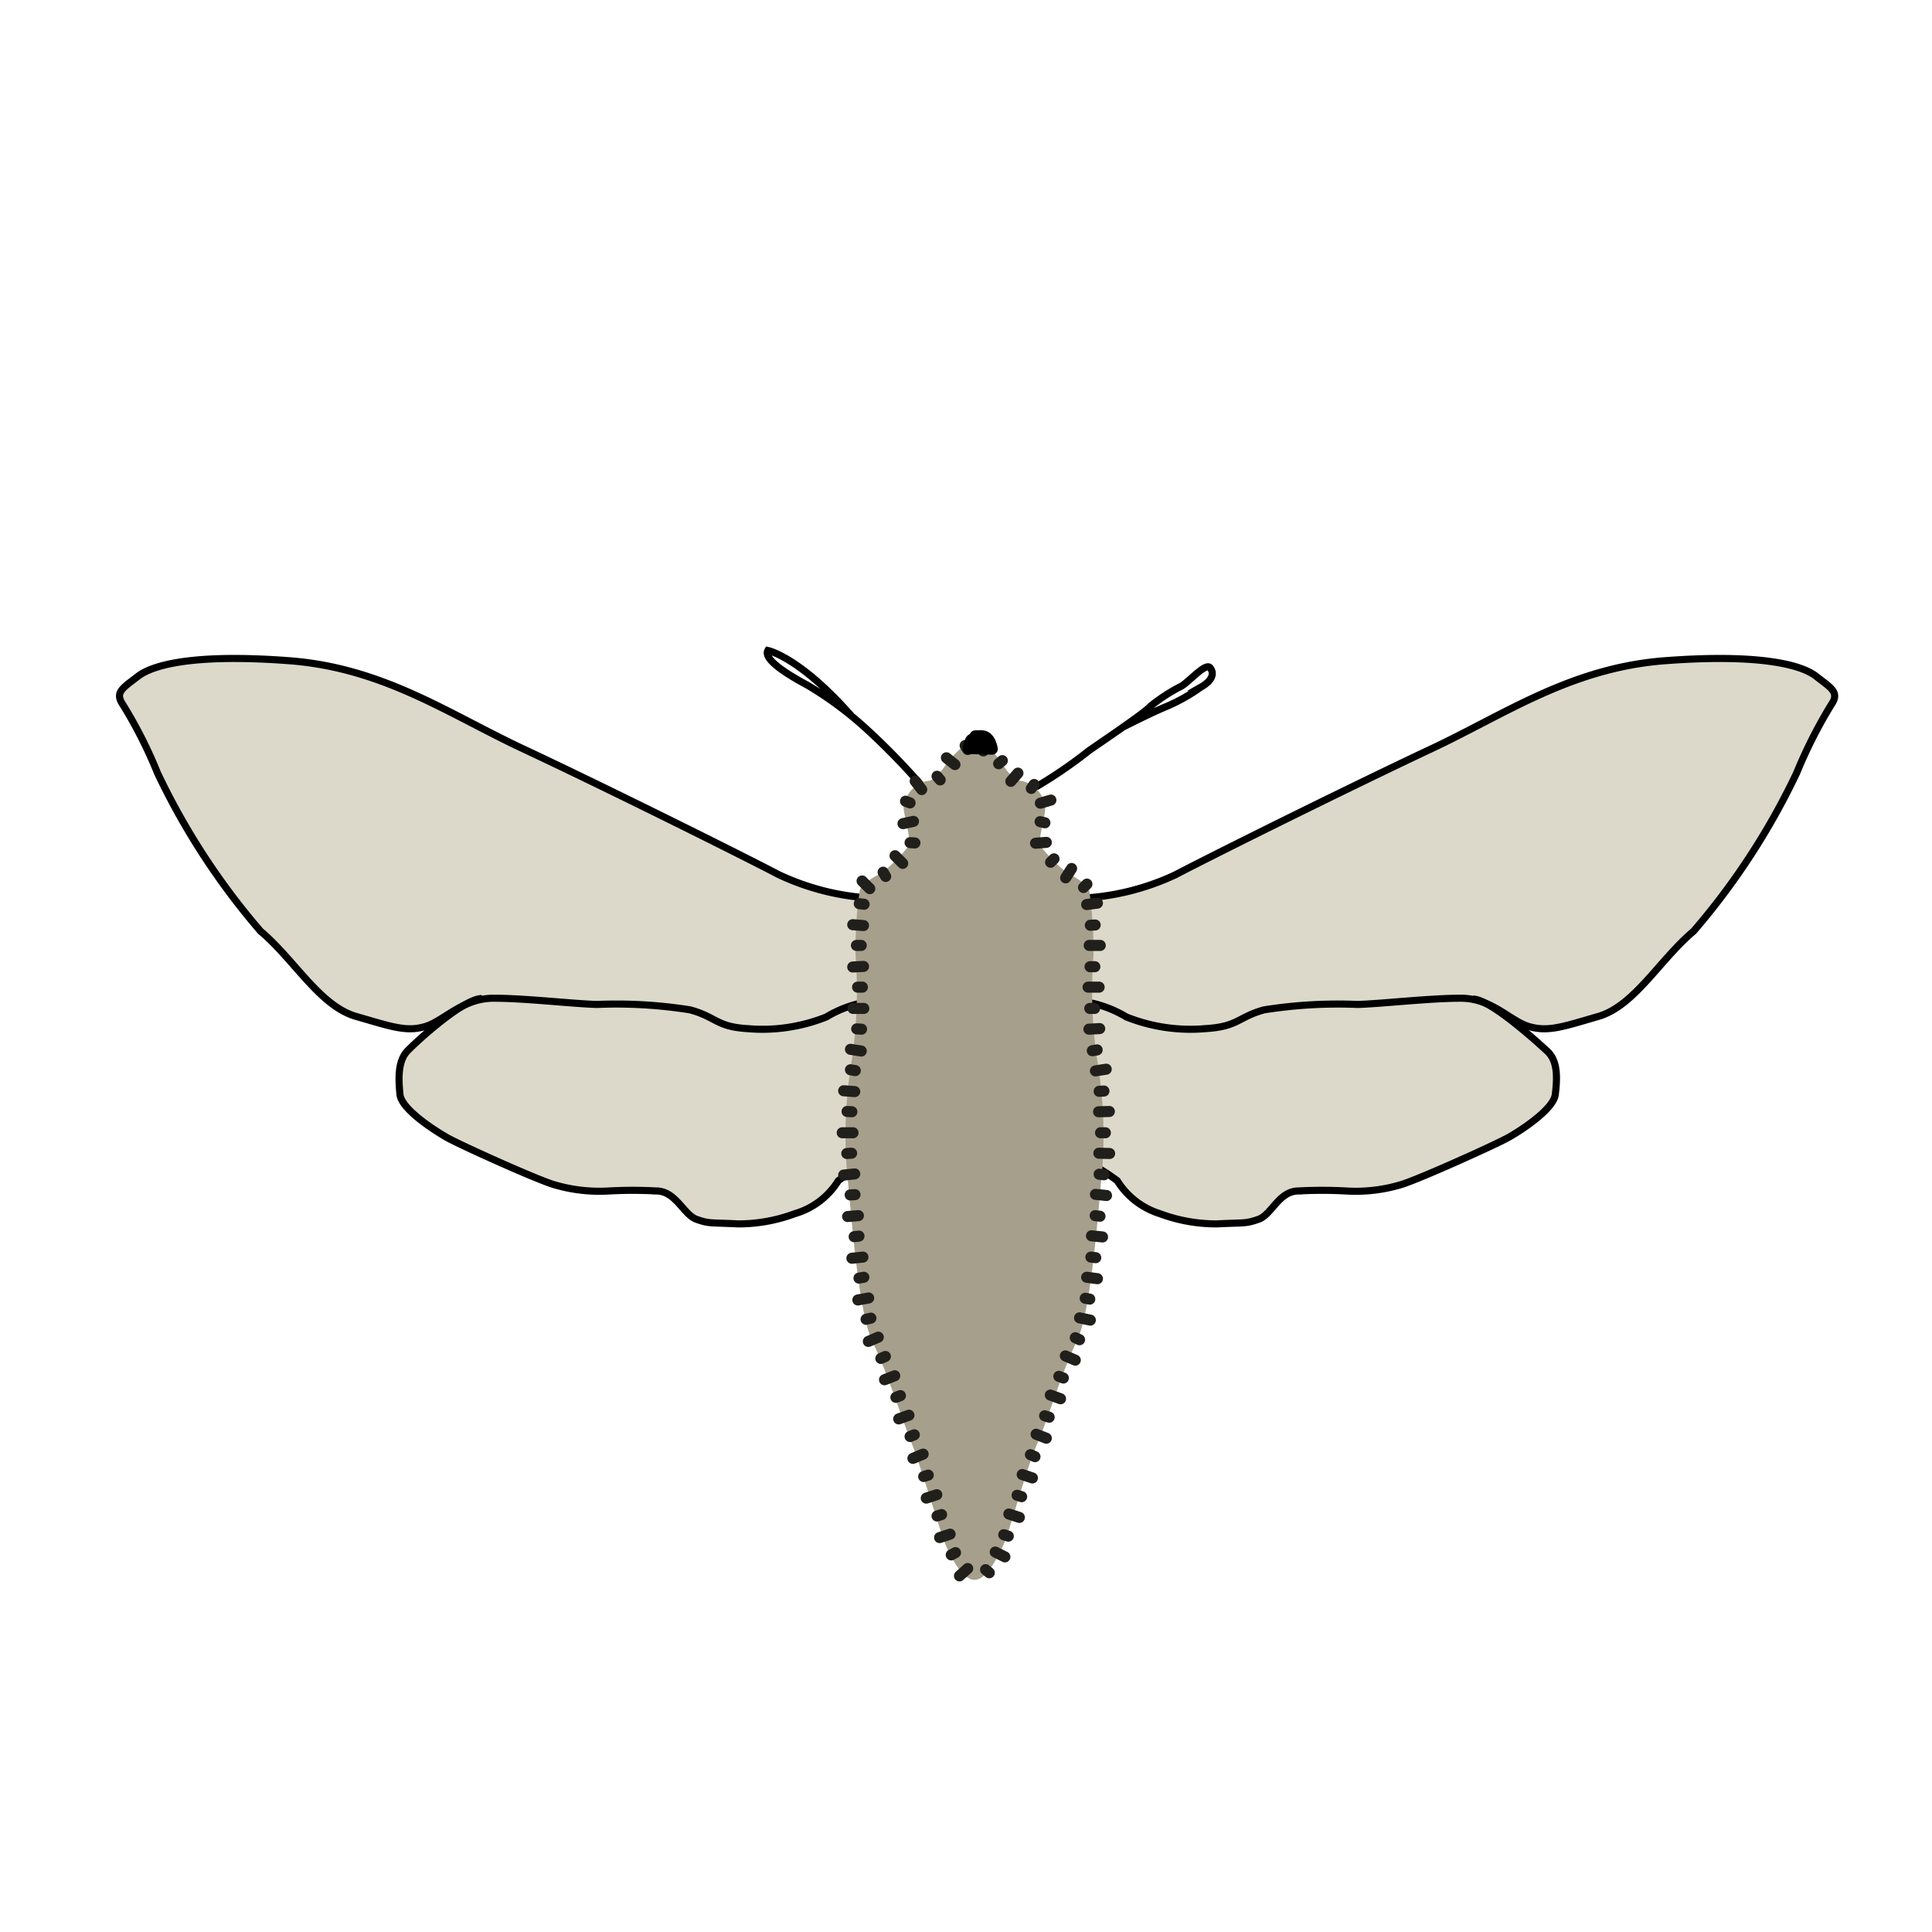 <svg width="68.03" height="68.03" xmlns="http://www.w3.org/2000/svg" viewBox="0 0 68.06 68.03"><defs><style>.cls-1{fill:#fef4d1;opacity:0;}.cls-2{fill:#ddd9ca;}.cls-3,.cls-4,.cls-6,.cls-8{fill:none;}.cls-3,.cls-7,.cls-8{stroke:#000;}.cls-3{stroke-miterlimit:10;stroke-width:0.25px;}.cls-5{fill:#a69f8b;}.cls-6{stroke:#211f1b;stroke-width:0.39px;}.cls-6,.cls-7,.cls-8{stroke-linecap:round;stroke-linejoin:round;}.cls-7{stroke-width:0.4px;}.cls-8{stroke-width:0.3px;}</style></defs><g id="Ebene_7" data-name="Ebene 7"><rect class="cls-1" width="68.06" height="68.03"/></g><g id="Ebene_9" data-name="Ebene 9"><path class="cls-2" d="M38,31.63a8.78,8.78,0,0,0,3.41-.83c1.55-.81,6.38-3.2,9-4.43s4.93-2.86,8.25-3.11,4.8.14,5.32.55.84.56.53,1a16.88,16.88,0,0,0-1.22,2.41,24.83,24.83,0,0,1-3.63,5.57c-1.19,1-2.08,2.63-3.35,3s-1.77.55-2.44.36-1.3-1-2.41-1-2.72.19-3.63.22a16.62,16.62,0,0,0-3.3.19c-.91.25-.91.59-2.05.66a6.09,6.09,0,0,1-2.8-.41,4.07,4.07,0,0,0-1.88-.58C37.2,35.26,38,31.63,38,31.63Z"/><path class="cls-2" d="M51.91,35.17c.66,0,2.22,1.47,2.61,1.84s.33,1.05.28,1.52-1.22,1.27-1.66,1.52-3,1.39-3.72,1.64a5.56,5.56,0,0,1-2,.24,15.44,15.44,0,0,0-1.67,0c-.69,0-.94.81-1.41,1s-.5.11-1.47.16a5.68,5.68,0,0,1-2-.36,2.72,2.72,0,0,1-1.5-1.16,6.32,6.32,0,0,0-1.47-.83s-1.71-3.44-1.52-4.35,1.5-1.17,1.5-1.17"/><path class="cls-3" d="M38,31.63a8.78,8.78,0,0,0,3.41-.83c1.55-.81,6.38-3.2,9-4.43s4.93-2.86,8.25-3.11,4.8.14,5.32.55.84.56.53,1a16.88,16.88,0,0,0-1.22,2.41,24.83,24.83,0,0,1-3.63,5.57c-1.19,1-2.08,2.63-3.35,3s-1.77.55-2.44.36-1.3-1-2.41-1-2.72.19-3.63.22a16.62,16.62,0,0,0-3.3.19c-.91.25-.91.59-2.05.66a6.09,6.09,0,0,1-2.8-.41,4.07,4.07,0,0,0-1.88-.58C37.2,35.26,38,31.63,38,31.63Z"/><path class="cls-3" d="M37.89,40.75a6.32,6.32,0,0,1,1.47.83,2.72,2.72,0,0,0,1.5,1.16,5.68,5.68,0,0,0,2,.36c1-.05,1,0,1.47-.16s.72-1,1.41-1a15.44,15.44,0,0,1,1.67,0,5.56,5.56,0,0,0,2-.24c.75-.25,3.27-1.39,3.72-1.64s1.6-1,1.66-1.52.11-1.16-.28-1.52-2-1.82-2.61-1.84"/><path class="cls-4" d="M54.52,37c-.39-.37-2-1.82-2.61-1.84"/><path class="cls-2" d="M30.85,31.63a8.78,8.78,0,0,1-3.41-.83c-1.55-.81-6.37-3.2-9-4.43s-4.93-2.86-8.26-3.11-4.79.14-5.32.55-.83.56-.53,1a15.9,15.9,0,0,1,1.22,2.41,24.83,24.83,0,0,0,3.63,5.57c1.19,1,2.08,2.63,3.36,3s1.77.55,2.43.36,1.31-1,2.42-1,2.71.19,3.63.22a16.52,16.52,0,0,1,3.29.19c.92.25.92.59,2,.66a6.07,6.07,0,0,0,2.8-.41A4.08,4.08,0,0,1,31,35.23C31.68,35.26,30.85,31.63,30.85,31.63Z"/><path class="cls-2" d="M17,35.17c-.66,0-2.22,1.47-2.61,1.84s-.33,1.05-.27,1.52,1.21,1.27,1.66,1.52,3,1.39,3.71,1.64a5.61,5.61,0,0,0,2,.24,15.26,15.26,0,0,1,1.66,0c.69,0,.94.81,1.42,1s.49.11,1.46.16A5.68,5.68,0,0,0,28,42.74a2.68,2.68,0,0,0,1.5-1.16A6.32,6.32,0,0,1,31,40.75s1.72-3.44,1.52-4.35S31,35.23,31,35.23"/><path class="cls-3" d="M30.85,31.63a8.78,8.78,0,0,1-3.41-.83c-1.55-.81-6.37-3.2-9-4.43s-4.93-2.86-8.26-3.11-4.79.14-5.32.55-.83.56-.53,1a15.9,15.9,0,0,1,1.22,2.41,24.83,24.83,0,0,0,3.63,5.57c1.19,1,2.08,2.63,3.36,3s1.77.55,2.43.36,1.31-1,2.42-1,2.71.19,3.63.22a16.52,16.52,0,0,1,3.29.19c.92.25.92.59,2,.66a6.07,6.07,0,0,0,2.8-.41A4.08,4.08,0,0,1,31,35.23C31.68,35.26,30.85,31.63,30.85,31.63Z"/><path class="cls-3" d="M31,40.75a6.32,6.32,0,0,0-1.47.83A2.68,2.68,0,0,1,28,42.74,5.68,5.68,0,0,1,26,43.1c-1-.05-1,0-1.46-.16s-.73-1-1.42-1a15.26,15.26,0,0,0-1.66,0,5.61,5.61,0,0,1-2-.24c-.75-.25-3.27-1.39-3.71-1.64s-1.61-1-1.66-1.52S14,37.37,14.36,37s1.95-1.82,2.61-1.84"/><path class="cls-4" d="M14.36,37c.39-.37,1.95-1.82,2.61-1.84"/><path class="cls-3" d="M32.51,27.71a24.52,24.52,0,0,0-2.07-2.12,12.55,12.55,0,0,0-2-1.47c-.58-.31-1.57-.89-1.39-1.22,0,0,1.11.22,2.94,2.3"/><path class="cls-3" d="M36.49,27.71a16.33,16.33,0,0,0,1.87-1.28c.19-.14,2-1.35,2.16-1.56a6.13,6.13,0,0,1,1.11-.72c.31-.2.85-.83,1-.64s.1.44-.34.69a6.36,6.36,0,0,1-1.19.67c-.52.21-1.54.73-1.54.73"/><path class="cls-5" d="M34.25,26.11c.45,0,.81.42,1,.7s.44.69.77.69a1.06,1.06,0,0,1,.8.94c0,.39-.27,1.11-.16,1.36a5.85,5.85,0,0,0,.94.94s.75.36.78.67a14.63,14.63,0,0,1,.14,2.24,16.68,16.68,0,0,0,.13,3.66,16,16,0,0,1,.17,4c-.11,1-.36,4.85-.89,5.93s-1,2.72-1.39,3.6-1,3.19-1.21,3.61-.57,1.19-1,1.19h0c-.42,0-.82-.78-1-1.19s-.86-2.72-1.21-3.61-.87-2.52-1.39-3.6-.78-5-.89-5.93a16,16,0,0,1,.17-4,16.68,16.68,0,0,0,.13-3.66,13.42,13.42,0,0,1,.14-2.24c0-.31.78-.67.78-.67a5.85,5.85,0,0,0,.94-.94c.11-.25-.14-1-.17-1.36a1.08,1.08,0,0,1,.81-.94c.33,0,.55-.42.77-.69s.59-.7,1-.7"/><line class="cls-6" x1="34.64" y1="26.44" x2="34.86" y2="26.12"/><line class="cls-6" x1="35.18" y1="26.89" x2="35.31" y2="26.78"/><line class="cls-6" x1="35.61" y1="27.51" x2="35.86" y2="27.22"/><line class="cls-6" x1="36.33" y1="27.76" x2="36.43" y2="27.62"/><line class="cls-6" x1="36.65" y1="28.28" x2="37.02" y2="28.17"/><line class="cls-6" x1="36.64" y1="28.93" x2="36.81" y2="28.97"/><line class="cls-6" x1="36.48" y1="29.69" x2="36.86" y2="29.66"/><line class="cls-6" x1="37.01" y1="30.36" x2="37.13" y2="30.24"/><line class="cls-6" x1="37.54" y1="30.91" x2="37.75" y2="30.58"/><line class="cls-6" x1="38.17" y1="31.25" x2="38.29" y2="31.13"/><line class="cls-6" x1="38.28" y1="31.85" x2="38.66" y2="31.8"/><line class="cls-6" x1="38.41" y1="32.58" x2="38.58" y2="32.57"/><line class="cls-6" x1="38.37" y1="33.29" x2="38.76" y2="33.29"/><line class="cls-6" x1="38.4" y1="34.04" x2="38.57" y2="34.04"/><line class="cls-6" x1="38.33" y1="34.76" x2="38.72" y2="34.76"/><line class="cls-6" x1="38.39" y1="35.51" x2="38.56" y2="35.51"/><line class="cls-6" x1="38.36" y1="36.24" x2="38.74" y2="36.22"/><line class="cls-6" x1="38.48" y1="37" x2="38.65" y2="36.97"/><line class="cls-6" x1="38.59" y1="37.71" x2="38.97" y2="37.65"/><line class="cls-6" x1="38.72" y1="38.43" x2="38.89" y2="38.42"/><line class="cls-6" x1="38.7" y1="39.15" x2="39.08" y2="39.14"/><line class="cls-6" x1="38.77" y1="39.89" x2="38.94" y2="39.89"/><line class="cls-6" x1="38.71" y1="40.61" x2="39.09" y2="40.62"/><line class="cls-6" x1="38.72" y1="41.35" x2="38.89" y2="41.37"/><line class="cls-6" x1="38.59" y1="42.06" x2="38.98" y2="42.1"/><line class="cls-6" x1="38.58" y1="42.81" x2="38.75" y2="42.83"/><line class="cls-6" x1="38.45" y1="43.52" x2="38.84" y2="43.56"/><line class="cls-6" x1="38.43" y1="44.27" x2="38.6" y2="44.29"/><line class="cls-6" x1="38.28" y1="44.98" x2="38.66" y2="45.03"/><line class="cls-6" x1="38.23" y1="45.72" x2="38.39" y2="45.75"/><line class="cls-6" x1="38.03" y1="46.41" x2="38.41" y2="46.49"/><line class="cls-6" x1="37.88" y1="47.11" x2="38.03" y2="47.18"/><line class="cls-6" x1="37.53" y1="47.75" x2="37.88" y2="47.9"/><line class="cls-6" x1="37.3" y1="48.47" x2="37.46" y2="48.53"/><line class="cls-6" x1="37" y1="49.13" x2="37.36" y2="49.26"/><line class="cls-6" x1="36.8" y1="49.86" x2="36.96" y2="49.91"/><line class="cls-6" x1="36.5" y1="50.51" x2="36.86" y2="50.65"/><line class="cls-6" x1="36.3" y1="51.23" x2="36.46" y2="51.3"/><line class="cls-6" x1="36.01" y1="51.93" x2="36.37" y2="52.05"/><line class="cls-6" x1="35.83" y1="52.66" x2="35.99" y2="52.71"/><line class="cls-6" x1="35.54" y1="53.32" x2="35.91" y2="53.44"/><line class="cls-6" x1="35.36" y1="54.05" x2="35.52" y2="54.1"/><line class="cls-6" x1="35.06" y1="54.66" x2="35.4" y2="54.83"/><line class="cls-6" x1="34.72" y1="55.28" x2="34.85" y2="55.39"/><line class="cls-6" x1="34.09" y1="55.24" x2="33.8" y2="55.5"/><line class="cls-6" x1="33.66" y1="54.68" x2="33.51" y2="54.76"/><line class="cls-6" x1="33.47" y1="54.03" x2="33.1" y2="54.15"/><line class="cls-6" x1="33.17" y1="53.34" x2="33.01" y2="53.39"/><line class="cls-6" x1="33" y1="52.64" x2="32.63" y2="52.76"/><line class="cls-6" x1="32.7" y1="51.95" x2="32.54" y2="52"/><line class="cls-6" x1="32.52" y1="51.21" x2="32.16" y2="51.36"/><line class="cls-6" x1="32.21" y1="50.53" x2="32.06" y2="50.59"/><line class="cls-6" x1="32.02" y1="49.84" x2="31.66" y2="49.97"/><line class="cls-6" x1="31.72" y1="49.15" x2="31.56" y2="49.21"/><line class="cls-6" x1="31.52" y1="48.45" x2="31.16" y2="48.59"/><line class="cls-6" x1="31.19" y1="47.77" x2="31.03" y2="47.84"/><line class="cls-6" x1="30.94" y1="47.09" x2="30.59" y2="47.24"/><line class="cls-6" x1="30.68" y1="46.42" x2="30.51" y2="46.46"/><line class="cls-6" x1="30.6" y1="45.71" x2="30.22" y2="45.78"/><line class="cls-6" x1="30.43" y1="44.98" x2="30.26" y2="45.01"/><line class="cls-6" x1="30.4" y1="44.27" x2="30.01" y2="44.31"/><line class="cls-6" x1="30.26" y1="43.53" x2="30.09" y2="43.55"/><line class="cls-6" x1="30.24" y1="42.81" x2="29.86" y2="42.84"/><line class="cls-6" x1="30.12" y1="42.07" x2="29.95" y2="42.08"/><line class="cls-6" x1="30.11" y1="41.34" x2="29.72" y2="41.38"/><line class="cls-6" x1="30" y1="40.61" x2="29.83" y2="40.62"/><line class="cls-6" x1="30.05" y1="39.89" x2="29.67" y2="39.89"/><line class="cls-6" x1="30.01" y1="39.15" x2="29.84" y2="39.14"/><line class="cls-6" x1="30.11" y1="38.44" x2="29.72" y2="38.41"/><line class="cls-6" x1="30.13" y1="37.7" x2="29.96" y2="37.67"/><line class="cls-6" x1="30.34" y1="37.01" x2="29.96" y2="36.95"/><line class="cls-6" x1="30.35" y1="36.24" x2="30.18" y2="36.23"/><line class="cls-6" x1="30.43" y1="35.51" x2="30.05" y2="35.51"/><line class="cls-6" x1="30.38" y1="34.76" x2="30.21" y2="34.76"/><line class="cls-6" x1="30.42" y1="34.03" x2="30.04" y2="34.05"/><line class="cls-6" x1="30.34" y1="33.29" x2="30.17" y2="33.29"/><line class="cls-6" x1="30.42" y1="32.59" x2="30.04" y2="32.56"/><line class="cls-6" x1="30.44" y1="31.84" x2="30.27" y2="31.82"/><line class="cls-6" x1="30.64" y1="31.29" x2="30.37" y2="31.02"/><line class="cls-6" x1="31.2" y1="30.86" x2="31.11" y2="30.71"/><line class="cls-6" x1="31.8" y1="30.4" x2="31.53" y2="30.13"/><line class="cls-6" x1="32.23" y1="29.68" x2="32.06" y2="29.67"/><line class="cls-6" x1="32.18" y1="28.92" x2="31.81" y2="29"/><line class="cls-6" x1="32.06" y1="28.27" x2="31.9" y2="28.21"/><line class="cls-6" x1="32.47" y1="27.8" x2="32.24" y2="27.5"/><line class="cls-6" x1="33.12" y1="27.46" x2="33.01" y2="27.33"/><line class="cls-6" x1="33.64" y1="26.92" x2="33.34" y2="26.68"/><line class="cls-6" x1="34.09" y1="26.39" x2="34" y2="26.25"/><path class="cls-7" d="M34.11,26.35c.11-.42.09-.28.28-.36s-.3-.08.19-.08c.31,0,.37.46.37.46Z"/></g><g id="Ebene_10" data-name="Ebene 10"><path class="cls-8" d="M34.39,25.86"/></g></svg>
